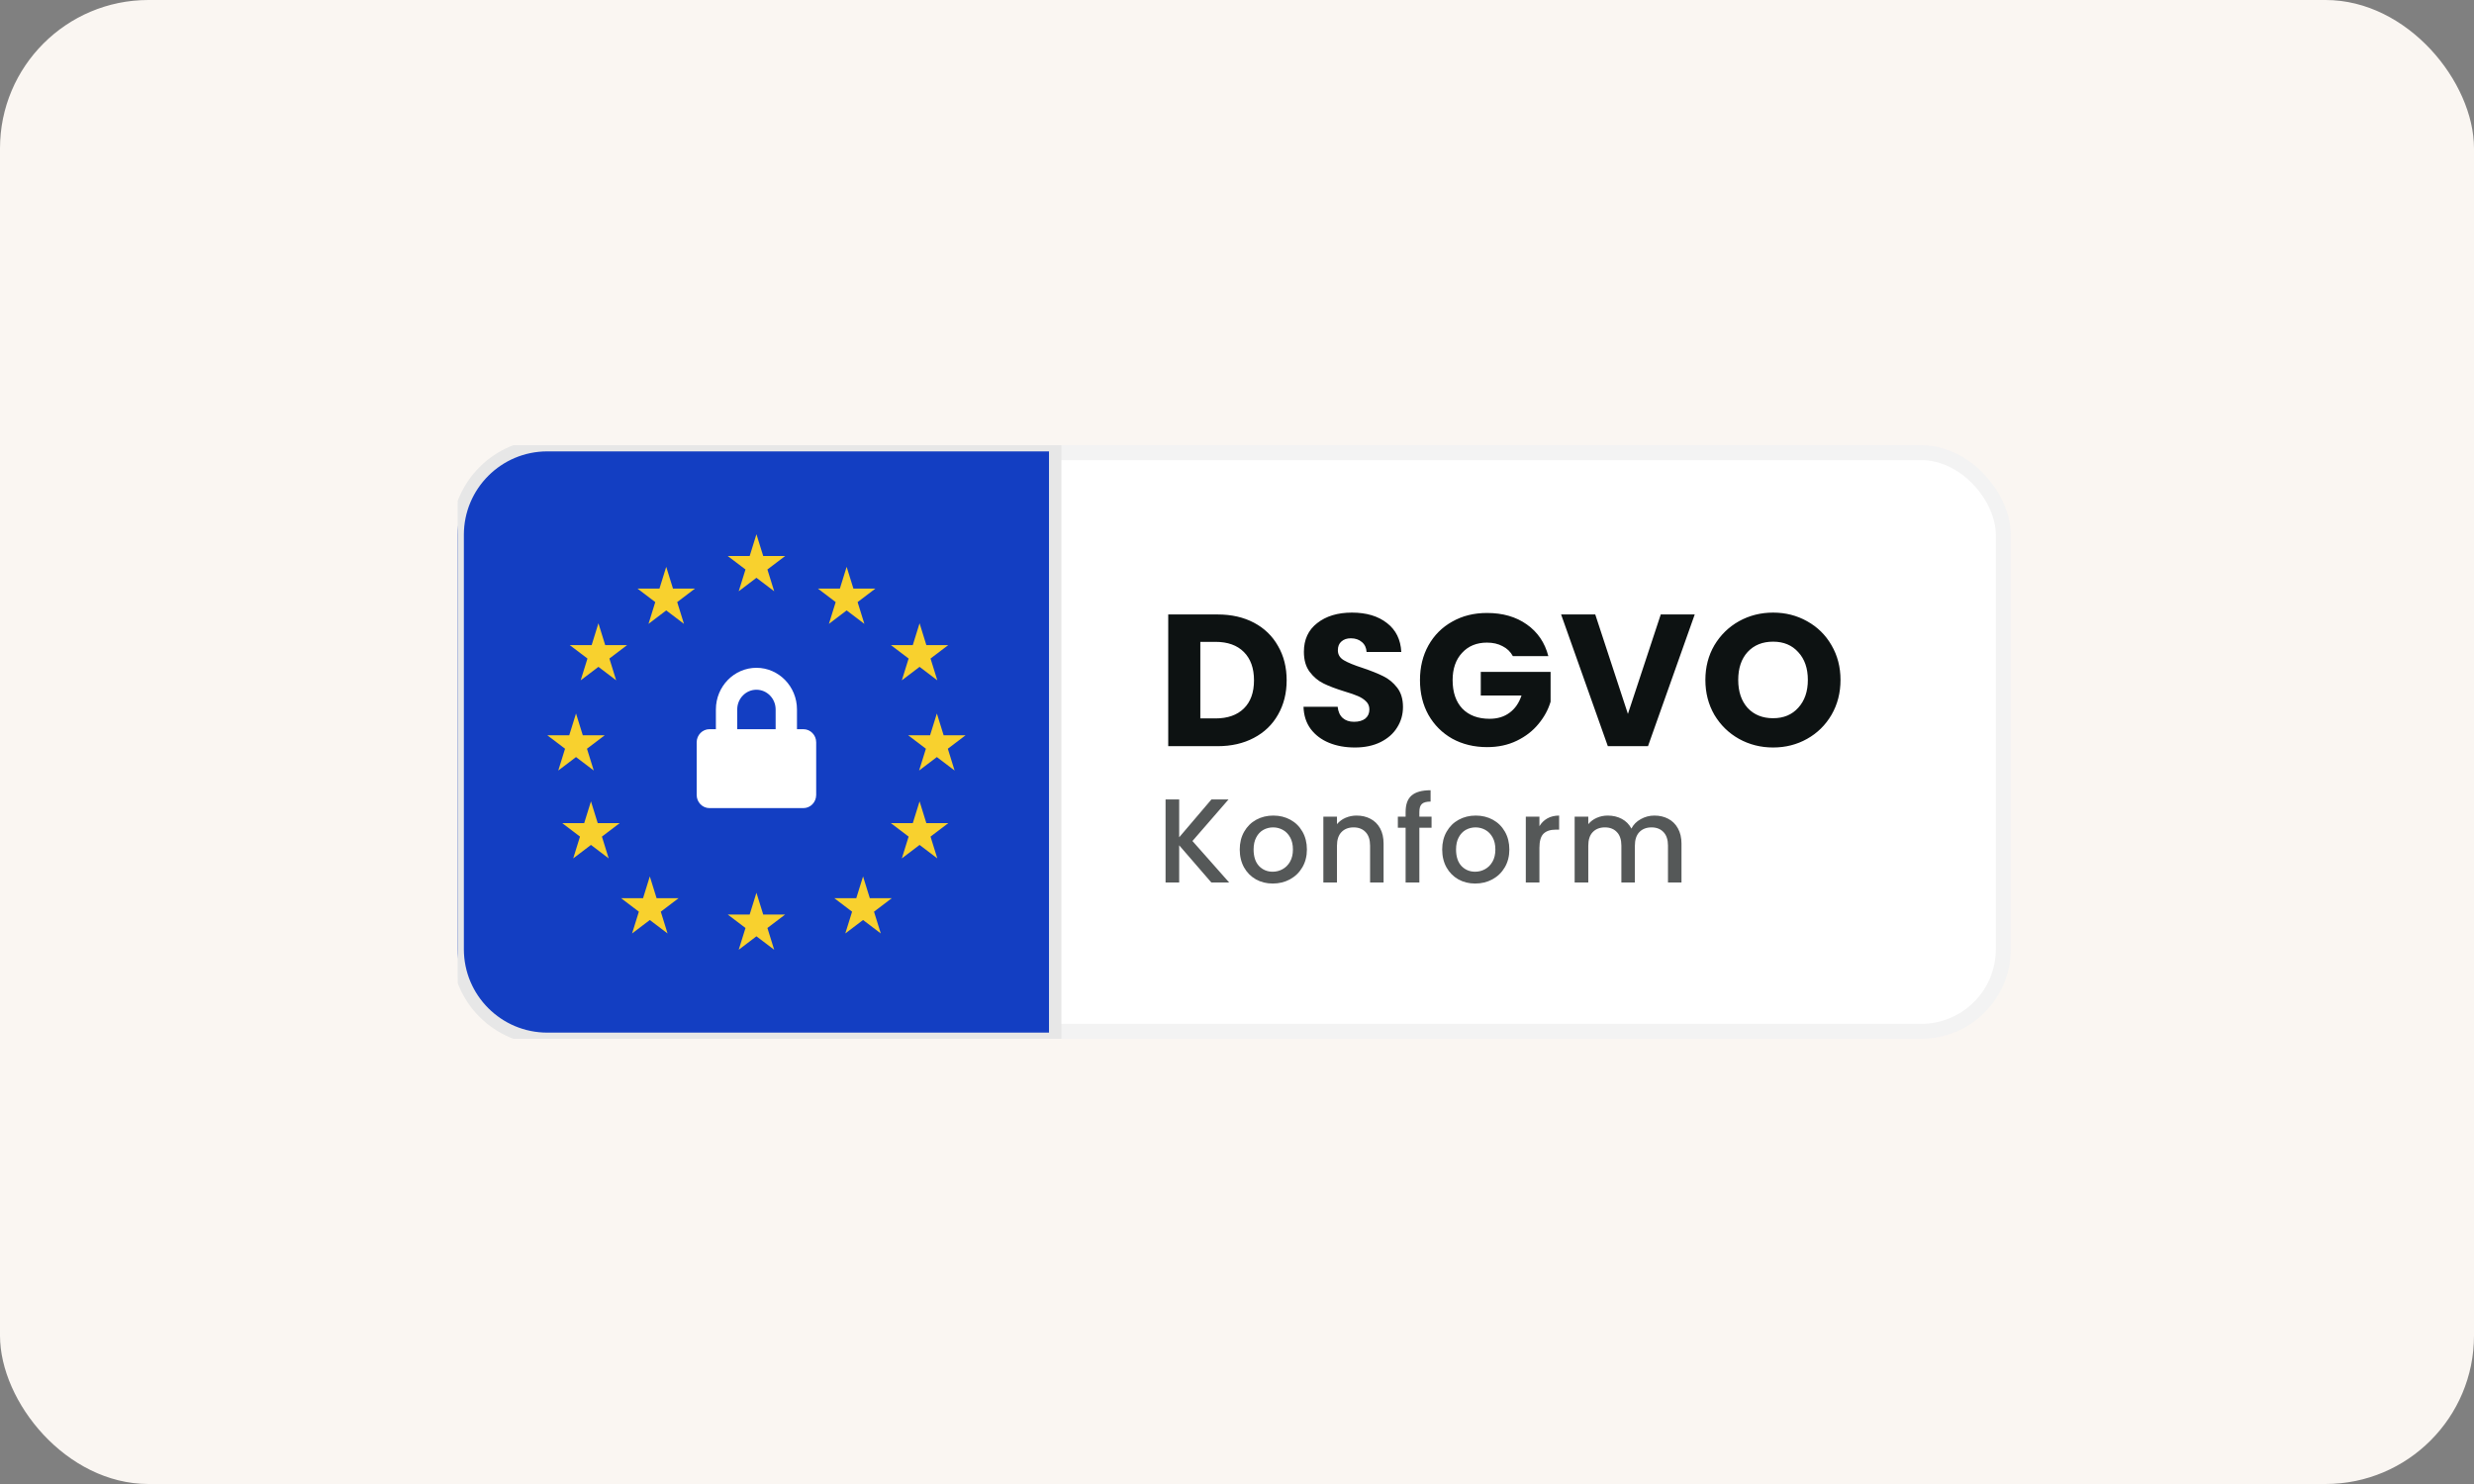 <svg width="200" height="120" viewBox="0 0 200 120" fill="none" xmlns="http://www.w3.org/2000/svg">
<rect x="0" y="0" width="200" height="120" fill="#808080" stroke="none"/>
<rect width="200" height="120" rx="12" fill="#FAF6F2"/>
<g clip-path="url(#clip0_615_615252)">
<rect x="37.157" y="36.604" width="124.792" height="46.792" rx="6.642" fill="white" stroke="#F3F3F3" stroke-width="1.208"/>
<path d="M85.302 84H44.245C40.244 84 37 80.756 37 76.755V43.245C37 39.244 40.244 36 44.245 36H85.302V84Z" fill="#133EC2"/>
<path d="M85.302 84H44.245C40.244 84 37 80.756 37 76.755V43.245C37 39.244 40.244 36 44.245 36H85.302V84Z" stroke="#E7E7E7"/>
<path d="M61.151 43.2L61.699 44.962H63.472L62.038 46.05L62.586 47.812L61.151 46.723L59.718 47.812L60.266 46.05L58.831 44.962H60.604L61.151 43.2Z" fill="#F8D12E"/>
<path d="M61.151 72.189L61.699 73.951H63.472L62.038 75.039L62.586 76.8L61.151 75.712L59.718 76.8L60.266 75.039L58.831 73.951H60.604L61.151 72.189Z" fill="#F8D12E"/>
<path d="M68.443 45.836L68.991 47.597H70.764L69.329 48.687L69.877 50.448L68.443 49.359L67.009 50.448L67.557 48.687L66.123 47.597H67.896L68.443 45.836Z" fill="#F8D12E"/>
<path d="M74.339 64.8L74.887 66.562H76.659L75.225 67.65L75.773 69.412L74.339 68.323L72.905 69.412L73.453 67.65L72.019 66.562H73.791L74.339 64.8Z" fill="#F8D12E"/>
<path d="M75.737 57.694L76.284 59.456H78.057L76.623 60.544L77.17 62.306L75.737 61.218L74.302 62.306L74.85 60.544L73.416 59.456H75.188L75.737 57.694Z" fill="#F8D12E"/>
<path d="M46.566 57.694L47.113 59.456H48.886L47.452 60.544L48 62.306L46.566 61.218L45.132 62.306L45.679 60.544L44.245 59.456H46.018L46.566 57.694Z" fill="#F8D12E"/>
<path d="M47.774 64.8L48.321 66.562H50.094L48.66 67.65L49.207 69.412L47.774 68.323L46.34 69.412L46.887 67.65L45.453 66.562H47.226L47.774 64.8Z" fill="#F8D12E"/>
<path d="M74.339 50.4L74.887 52.163H76.659L75.225 53.251L75.773 55.012L74.339 53.924L72.905 55.012L73.453 53.251L72.019 52.163H73.791L74.339 50.4Z" fill="#F8D12E"/>
<path d="M48.377 50.4L48.925 52.163H50.697L49.264 53.251L49.811 55.012L48.377 53.924L46.943 55.012L47.491 53.251L46.057 52.163H47.83L48.377 50.4Z" fill="#F8D12E"/>
<path d="M69.77 70.87L70.317 72.631H72.09L70.656 73.721L71.204 75.482L69.77 74.393L68.335 75.482L68.883 73.721L67.449 72.631H69.222L69.77 70.87Z" fill="#F8D12E"/>
<path d="M53.858 45.836L54.406 47.597H56.179L54.745 48.687L55.293 50.448L53.858 49.359L52.425 50.448L52.972 48.687L51.538 47.597H53.311L53.858 45.836Z" fill="#F8D12E"/>
<path d="M52.532 70.87L53.08 72.632H54.853L53.419 73.721L53.966 75.482L52.532 74.394L51.098 75.482L51.646 73.721L50.212 72.632H51.984L52.532 70.87Z" fill="#F8D12E"/>
<path d="M61.15 54C62.957 54 64.428 55.511 64.428 57.368V58.964H64.945C65.517 58.964 65.981 59.44 65.981 60.027V64.282C65.98 64.869 65.517 65.346 64.945 65.346H57.355C56.784 65.346 56.321 64.869 56.32 64.282V60.027C56.32 59.44 56.784 58.964 57.355 58.964H57.873V57.368C57.873 55.511 59.343 54 61.15 54ZM61.15 55.773C60.294 55.773 59.598 56.489 59.598 57.368V58.963H62.703V57.368C62.703 56.488 62.007 55.773 61.15 55.773Z" fill="white"/>
<path opacity="0.7" d="M97.924 71.358L95.326 68.354V71.358H94.225V64.644H95.326V67.707L97.934 64.644H99.316L96.398 68.006L99.364 71.358H97.924ZM102.888 71.445C102.386 71.445 101.932 71.333 101.526 71.107C101.12 70.875 100.801 70.553 100.57 70.141C100.338 69.723 100.222 69.24 100.222 68.692C100.222 68.151 100.341 67.671 100.579 67.253C100.818 66.834 101.143 66.512 101.555 66.287C101.967 66.061 102.428 65.949 102.936 65.949C103.445 65.949 103.906 66.061 104.318 66.287C104.73 66.512 105.055 66.834 105.294 67.253C105.532 67.671 105.651 68.151 105.651 68.692C105.651 69.233 105.529 69.713 105.284 70.132C105.039 70.55 104.704 70.875 104.279 71.107C103.861 71.333 103.397 71.445 102.888 71.445ZM102.888 70.489C103.171 70.489 103.435 70.421 103.68 70.286C103.931 70.151 104.134 69.948 104.289 69.677C104.443 69.407 104.521 69.079 104.521 68.692C104.521 68.306 104.447 67.981 104.298 67.716C104.15 67.446 103.954 67.243 103.709 67.108C103.464 66.973 103.2 66.905 102.917 66.905C102.634 66.905 102.37 66.973 102.125 67.108C101.887 67.243 101.697 67.446 101.555 67.716C101.413 67.981 101.342 68.306 101.342 68.692C101.342 69.265 101.487 69.71 101.777 70.025C102.073 70.334 102.444 70.489 102.888 70.489ZM109.667 65.949C110.085 65.949 110.459 66.035 110.787 66.209C111.122 66.383 111.383 66.641 111.57 66.982C111.757 67.324 111.85 67.736 111.85 68.219V71.358H110.758V68.383C110.758 67.906 110.639 67.543 110.401 67.291C110.163 67.034 109.837 66.905 109.425 66.905C109.013 66.905 108.685 67.034 108.44 67.291C108.202 67.543 108.082 67.906 108.082 68.383V71.358H106.981V66.035H108.082V66.644C108.263 66.425 108.491 66.254 108.768 66.132C109.052 66.01 109.351 65.949 109.667 65.949ZM115.728 66.934H114.742V71.358H113.631V66.934H113.004V66.035H113.631V65.659C113.631 65.047 113.792 64.603 114.114 64.326C114.443 64.042 114.955 63.901 115.65 63.901V64.818C115.316 64.818 115.081 64.883 114.945 65.011C114.81 65.134 114.742 65.35 114.742 65.659V66.035H115.728V66.934ZM119.254 71.445C118.752 71.445 118.298 71.333 117.892 71.107C117.486 70.875 117.167 70.553 116.936 70.141C116.704 69.723 116.588 69.24 116.588 68.692C116.588 68.151 116.707 67.671 116.945 67.253C117.184 66.834 117.509 66.512 117.921 66.287C118.333 66.061 118.794 65.949 119.302 65.949C119.811 65.949 120.272 66.061 120.684 66.287C121.096 66.512 121.421 66.834 121.66 67.253C121.898 67.671 122.017 68.151 122.017 68.692C122.017 69.233 121.895 69.713 121.65 70.132C121.405 70.55 121.07 70.875 120.645 71.107C120.227 71.333 119.763 71.445 119.254 71.445ZM119.254 70.489C119.537 70.489 119.802 70.421 120.046 70.286C120.297 70.151 120.5 69.948 120.655 69.677C120.809 69.407 120.887 69.079 120.887 68.692C120.887 68.306 120.813 67.981 120.665 67.716C120.516 67.446 120.32 67.243 120.075 67.108C119.831 66.973 119.566 66.905 119.283 66.905C119 66.905 118.736 66.973 118.491 67.108C118.253 67.243 118.063 67.446 117.921 67.716C117.779 67.981 117.708 68.306 117.708 68.692C117.708 69.265 117.853 69.71 118.143 70.025C118.439 70.334 118.81 70.489 119.254 70.489ZM124.448 66.808C124.609 66.538 124.822 66.329 125.086 66.18C125.357 66.026 125.675 65.949 126.042 65.949V67.088H125.762C125.331 67.088 125.002 67.198 124.777 67.417C124.558 67.636 124.448 68.016 124.448 68.557V71.358H123.347V66.035H124.448V66.808ZM133.74 65.949C134.158 65.949 134.532 66.035 134.86 66.209C135.195 66.383 135.456 66.641 135.643 66.982C135.836 67.324 135.933 67.736 135.933 68.219V71.358H134.841V68.383C134.841 67.906 134.722 67.543 134.484 67.291C134.245 67.034 133.92 66.905 133.508 66.905C133.096 66.905 132.767 67.034 132.522 67.291C132.284 67.543 132.165 67.906 132.165 68.383V71.358H131.073V68.383C131.073 67.906 130.954 67.543 130.716 67.291C130.478 67.034 130.152 66.905 129.74 66.905C129.328 66.905 129 67.034 128.755 67.291C128.517 67.543 128.398 67.906 128.398 68.383V71.358H127.296V66.035H128.398V66.644C128.578 66.425 128.806 66.254 129.083 66.132C129.36 66.01 129.657 65.949 129.972 65.949C130.397 65.949 130.777 66.039 131.112 66.219C131.447 66.399 131.705 66.66 131.885 67.002C132.046 66.68 132.297 66.425 132.638 66.238C132.98 66.045 133.347 65.949 133.74 65.949Z" fill="#0D1212"/>
<path d="M98.431 49.687C99.553 49.687 100.535 49.91 101.374 50.355C102.214 50.8 102.861 51.427 103.316 52.236C103.781 53.035 104.014 53.961 104.014 55.013C104.014 56.054 103.781 56.98 103.316 57.789C102.861 58.598 102.209 59.225 101.359 59.67C100.519 60.115 99.543 60.338 98.431 60.338H94.441V49.687H98.431ZM98.264 58.093C99.245 58.093 100.009 57.824 100.555 57.288C101.101 56.752 101.374 55.994 101.374 55.013C101.374 54.032 101.101 53.268 100.555 52.722C100.009 52.175 99.245 51.902 98.264 51.902H97.035V58.093H98.264ZM109.534 60.444C108.755 60.444 108.058 60.318 107.441 60.065C106.824 59.812 106.328 59.438 105.954 58.942C105.59 58.447 105.397 57.85 105.377 57.152H108.138C108.179 57.546 108.315 57.85 108.548 58.062C108.781 58.264 109.084 58.366 109.458 58.366C109.843 58.366 110.146 58.28 110.369 58.108C110.591 57.926 110.702 57.678 110.702 57.364C110.702 57.101 110.611 56.884 110.429 56.712C110.257 56.54 110.04 56.398 109.777 56.287C109.524 56.176 109.16 56.049 108.685 55.908C107.997 55.695 107.435 55.483 107.001 55.27C106.566 55.058 106.191 54.745 105.878 54.33C105.564 53.915 105.408 53.374 105.408 52.706C105.408 51.715 105.767 50.941 106.485 50.385C107.203 49.819 108.138 49.536 109.291 49.536C110.465 49.536 111.41 49.819 112.129 50.385C112.847 50.941 113.231 51.72 113.282 52.722H110.475C110.455 52.378 110.328 52.11 110.096 51.918C109.863 51.715 109.565 51.614 109.2 51.614C108.887 51.614 108.634 51.7 108.442 51.872C108.25 52.034 108.154 52.272 108.154 52.585C108.154 52.929 108.315 53.197 108.639 53.389C108.963 53.581 109.468 53.789 110.156 54.011C110.844 54.244 111.4 54.466 111.825 54.679C112.26 54.891 112.634 55.2 112.948 55.604C113.261 56.009 113.418 56.53 113.418 57.167C113.418 57.774 113.261 58.325 112.948 58.821C112.644 59.316 112.199 59.711 111.613 60.004C111.026 60.297 110.333 60.444 109.534 60.444ZM122.302 53.056C122.109 52.701 121.831 52.433 121.467 52.251C121.113 52.059 120.693 51.963 120.208 51.963C119.368 51.963 118.696 52.241 118.19 52.797C117.684 53.344 117.431 54.077 117.431 54.997C117.431 55.978 117.694 56.747 118.22 57.303C118.756 57.85 119.49 58.123 120.42 58.123C121.057 58.123 121.594 57.961 122.028 57.637C122.474 57.314 122.797 56.848 122.999 56.242H119.707V54.33H125.351V56.742C125.159 57.389 124.83 57.991 124.365 58.548C123.91 59.104 123.328 59.554 122.62 59.898C121.912 60.242 121.113 60.414 120.223 60.414C119.171 60.414 118.23 60.186 117.401 59.731C116.582 59.266 115.94 58.623 115.474 57.804C115.019 56.985 114.792 56.049 114.792 54.997C114.792 53.946 115.019 53.01 115.474 52.191C115.94 51.361 116.582 50.719 117.401 50.264C118.22 49.799 119.156 49.566 120.208 49.566C121.482 49.566 122.554 49.874 123.424 50.491C124.304 51.108 124.886 51.963 125.169 53.056H122.302ZM137.003 49.687L133.225 60.338H129.979L126.201 49.687H128.962L131.602 57.728L134.257 49.687H137.003ZM143.341 60.444C142.34 60.444 141.419 60.212 140.58 59.746C139.75 59.281 139.088 58.634 138.592 57.804C138.107 56.965 137.864 56.024 137.864 54.982C137.864 53.941 138.107 53.005 138.592 52.175C139.088 51.346 139.75 50.699 140.58 50.233C141.419 49.768 142.34 49.536 143.341 49.536C144.342 49.536 145.258 49.768 146.087 50.233C146.927 50.699 147.584 51.346 148.06 52.175C148.545 53.005 148.788 53.941 148.788 54.982C148.788 56.024 148.545 56.965 148.06 57.804C147.574 58.634 146.917 59.281 146.087 59.746C145.258 60.212 144.342 60.444 143.341 60.444ZM143.341 58.077C144.191 58.077 144.868 57.794 145.374 57.228C145.89 56.661 146.148 55.913 146.148 54.982C146.148 54.042 145.89 53.293 145.374 52.737C144.868 52.17 144.191 51.887 143.341 51.887C142.481 51.887 141.794 52.165 141.278 52.722C140.772 53.278 140.519 54.032 140.519 54.982C140.519 55.923 140.772 56.676 141.278 57.243C141.794 57.799 142.481 58.077 143.341 58.077Z" fill="#0D1212"/>
</g>
<defs>
<clipPath id="clip0_615_615252">
<rect width="126" height="48" fill="white" transform="translate(37 36)"/>
</clipPath>
</defs>
</svg>
